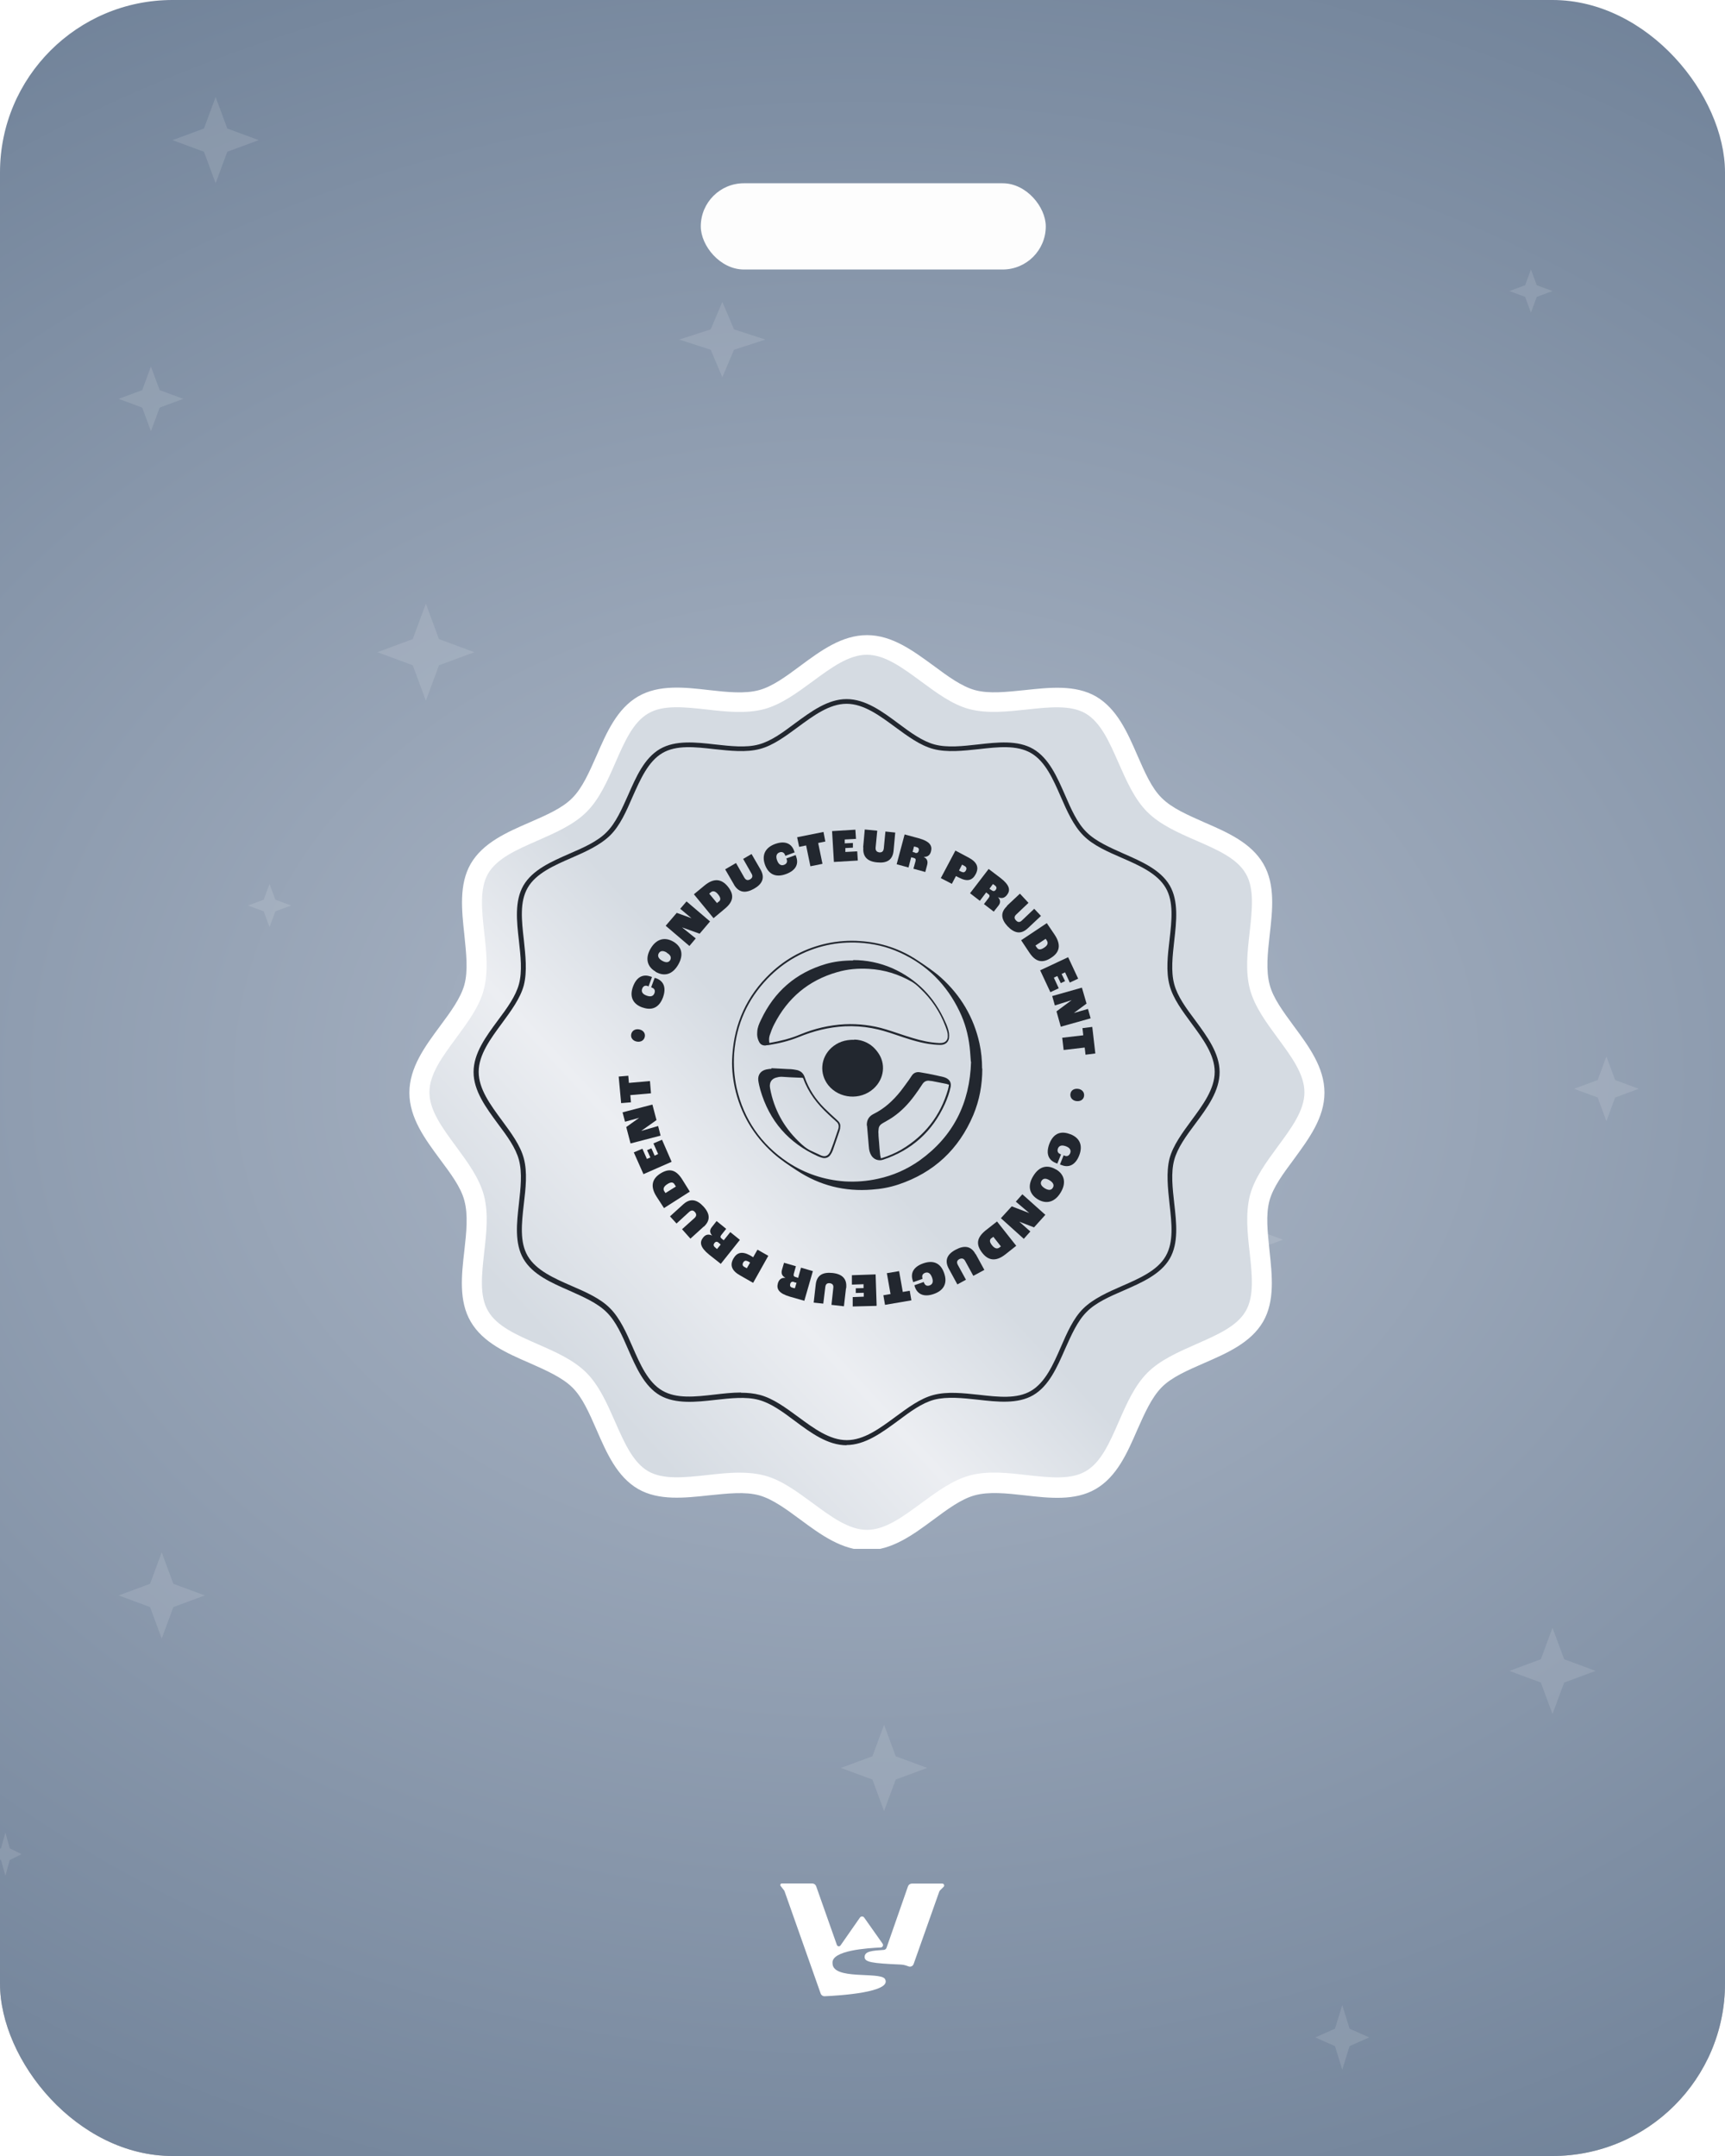 <svg width="160" height="200" viewBox="0 0 160 200" fill="none" xmlns="http://www.w3.org/2000/svg">
<g clip-path="url(#clip0_8608_64754)">
<rect width="160" height="200" rx="16" fill="white"/>
<rect x="-1" width="161" height="200" fill="url(#paint0_linear_8608_64754)"/>
<rect x="-1" width="161" height="200" fill="url(#paint1_radial_8608_64754)"/>
<path d="M83.549 182.241C80.87 182.124 80.197 182.02 80.197 181.54C80.197 180.995 80.917 180.954 81.977 180.881C82.091 180.873 82.19 180.797 82.228 180.689L84.218 174.987C84.272 174.833 84.418 174.729 84.581 174.729H87.401C87.557 174.729 87.635 174.918 87.525 175.028L87.2 175.353C87.162 175.391 87.132 175.438 87.114 175.489L84.743 182.189C84.672 182.388 84.457 182.486 84.261 182.409C84.058 182.329 83.825 182.253 83.549 182.241Z" fill="white"/>
<path d="M77.623 180.419C77.675 180.566 77.873 180.593 77.962 180.464L79.762 177.883C79.857 177.746 80.059 177.745 80.155 177.882L81.86 180.298C81.967 180.449 81.871 180.65 81.687 180.658C80.458 180.717 77.096 180.924 77.22 182.117C77.22 183.701 81.542 182.885 82.071 183.557C82.871 184.822 77.757 185.125 76.49 185.18C76.323 185.187 76.173 185.084 76.118 184.926L72.774 175.452C72.76 175.413 72.74 175.376 72.714 175.343L72.403 174.947C72.331 174.855 72.396 174.72 72.513 174.72H74.569H75.34C75.503 174.72 75.648 174.823 75.702 174.976L77.623 180.419Z" fill="white"/>
<path d="M39.5 56L40.715 59.285L44 60.5L40.715 61.715L39.5 65L38.285 61.715L35 60.5L38.285 59.285L39.5 56Z" fill="white" fill-opacity="0.12"/>
<path d="M15 144L16.08 146.92L19 148L16.08 149.08L15 152L13.92 149.08L11 148L13.92 146.92L15 144Z" fill="white" fill-opacity="0.12"/>
<path d="M144 151L145.08 153.92L148 155L145.08 156.08L144 159L142.92 156.08L140 155L142.92 153.92L144 151Z" fill="white" fill-opacity="0.12"/>
<path d="M20 9L21.08 11.92L24 13L21.08 14.08L20 17L18.92 14.08L16 13L18.92 11.92L20 9Z" fill="white" fill-opacity="0.12"/>
<path d="M82 160L83.08 162.92L86 164L83.08 165.08L82 168L80.92 165.08L78 164L80.92 162.92L82 160Z" fill="white" fill-opacity="0.12"/>
<path d="M67 28L68.08 30.555L71 31.5L68.08 32.445L67 35L65.92 32.445L63 31.5L65.92 30.555L67 28Z" fill="white" fill-opacity="0.12"/>
<path d="M142 25L142.54 26.46L144 27L142.54 27.54L142 29L141.46 27.54L140 27L141.46 26.46L142 25Z" fill="white" fill-opacity="0.12"/>
<path d="M117 113L117.54 114.46L119 115L117.54 115.54L117 117L116.46 115.54L115 115L116.46 114.46L117 113Z" fill="white" fill-opacity="0.12"/>
<path d="M25 82L25.54 83.46L27 84L25.54 84.54L25 86L24.46 84.54L23 84L24.46 83.46L25 82Z" fill="white" fill-opacity="0.12"/>
<path d="M0.5 170L0.905 171.46L2 172L0.905 172.54L0.5 174L0.095 172.54L-1 172L0.095 171.46L0.5 170Z" fill="white" fill-opacity="0.12"/>
<path d="M149 98L149.81 100.19L152 101L149.81 101.81L149 104L148.19 101.81L146 101L148.19 100.19L149 98Z" fill="white" fill-opacity="0.12"/>
<path d="M124.5 186L125.175 188.19L127 189L125.175 189.81L124.5 192L123.825 189.81L122 189L123.825 188.19L124.5 186Z" fill="white" fill-opacity="0.12"/>
<path d="M14 34L14.81 36.19L17 37L14.81 37.81L14 40L13.19 37.81L11 37L13.19 36.19L14 34Z" fill="white" fill-opacity="0.12"/>
<g filter="url(#filter0_i_8608_64754)">
<rect x="64" y="16" width="32" height="8" rx="4" fill="#FDFDFD"/>
</g>
<g clip-path="url(#clip1_8608_64754)">
<g filter="url(#filter1_d_8608_64754)">
<path d="M120.024 99.451C120.024 102.996 115.834 105.954 114.962 109.215C114.09 112.475 116.194 117.253 114.469 120.21C112.744 123.168 107.625 123.68 105.179 126.126C102.734 128.571 102.279 133.671 99.264 135.415C96.25 137.159 91.662 134.998 88.268 135.908C84.875 136.818 82.05 140.97 78.505 140.97C74.96 140.97 72.002 136.78 68.741 135.908C65.48 135.036 60.703 137.14 57.745 135.415C54.788 133.69 54.276 128.571 51.83 126.126C49.385 123.68 44.285 123.225 42.541 120.21C40.797 117.196 42.958 112.608 42.048 109.215C41.138 105.821 36.986 102.996 36.986 99.451C36.986 95.906 41.176 92.948 42.048 89.688C42.92 86.427 40.815 81.649 42.541 78.692C44.266 75.734 49.385 75.222 51.83 72.777C54.276 70.331 54.731 65.231 57.745 63.487C60.76 61.743 65.348 63.904 68.741 62.994C72.135 62.084 74.978 57.951 78.524 57.951C82.069 57.951 85.026 62.141 88.287 63.013C91.548 63.885 96.326 61.781 99.283 63.506C102.241 65.231 102.752 70.35 105.198 72.796C107.644 75.241 112.744 75.696 114.488 78.711C116.232 81.725 114.071 86.313 114.981 89.707C115.891 93.1 120.043 95.925 120.043 99.47L120.024 99.451Z" fill="url(#paint2_linear_8608_64754)"/>
<path d="M78.524 141.917C76.211 141.917 74.239 140.476 72.343 139.073C71.016 138.088 69.746 137.159 68.514 136.817C67.187 136.457 65.594 136.647 63.888 136.817C61.594 137.064 59.205 137.329 57.29 136.23C55.338 135.092 54.371 132.893 53.442 130.751C52.759 129.196 52.134 127.736 51.186 126.807C50.238 125.878 48.778 125.234 47.242 124.551C45.1 123.622 42.901 122.656 41.763 120.703C40.645 118.788 40.91 116.399 41.176 114.105C41.365 112.418 41.536 110.807 41.176 109.479C40.853 108.228 39.906 106.977 38.92 105.65C37.517 103.754 36.076 101.801 36.076 99.469C36.076 97.138 37.517 95.185 38.92 93.289C39.906 91.962 40.834 90.692 41.176 89.459C41.536 88.132 41.346 86.54 41.176 84.834C40.929 82.54 40.664 80.151 41.763 78.236C42.901 76.283 45.1 75.316 47.242 74.388C48.797 73.705 50.257 73.079 51.186 72.131C52.134 71.183 52.759 69.724 53.442 68.188C54.371 66.046 55.338 63.847 57.29 62.709C59.224 61.591 61.594 61.856 63.888 62.121C65.575 62.311 67.187 62.482 68.514 62.121C69.765 61.78 71.016 60.851 72.343 59.865C74.239 58.462 76.192 57.022 78.524 57.022C80.856 57.022 82.808 58.481 84.704 59.865C86.031 60.851 87.301 61.78 88.534 62.121C89.861 62.482 91.453 62.292 93.16 62.121C95.454 61.875 97.842 61.609 99.757 62.709C101.71 63.847 102.677 66.046 103.606 68.188C104.288 69.743 104.914 71.203 105.862 72.131C106.81 73.079 108.269 73.705 109.805 74.388C111.947 75.316 114.147 76.283 115.284 78.236C116.403 80.151 116.137 82.54 115.872 84.834C115.682 86.521 115.512 88.132 115.872 89.459C116.194 90.711 117.142 91.962 118.109 93.289C119.512 95.185 120.953 97.138 120.953 99.469C120.953 101.801 119.493 103.754 118.109 105.65C117.123 106.977 116.194 108.228 115.853 109.479C115.493 110.807 115.682 112.399 115.853 114.105C116.099 116.399 116.365 118.788 115.265 120.703C114.128 122.656 111.928 123.622 109.786 124.551C108.231 125.234 106.772 125.859 105.843 126.807C104.914 127.755 104.269 129.215 103.587 130.751C102.658 132.893 101.691 135.092 99.738 136.23C97.823 137.348 95.435 137.083 93.141 136.817C91.453 136.628 89.842 136.457 88.515 136.817C87.263 137.159 86.012 138.088 84.685 139.073C82.789 140.476 80.837 141.917 78.505 141.917H78.524ZM66.713 134.713C67.509 134.713 68.267 134.789 69.007 134.978C70.599 135.396 72.059 136.495 73.481 137.538C75.206 138.808 76.836 140.021 78.524 140.021C80.211 140.021 81.841 138.808 83.567 137.538C84.989 136.495 86.448 135.415 88.041 134.978C89.709 134.523 91.567 134.732 93.368 134.941C95.454 135.168 97.425 135.396 98.809 134.58C100.231 133.765 101.027 131.926 101.88 129.973C102.601 128.324 103.34 126.637 104.535 125.442C105.729 124.248 107.435 123.509 109.066 122.788C110.999 121.935 112.838 121.139 113.654 119.717C114.45 118.333 114.241 116.361 114.014 114.276C113.805 112.475 113.616 110.617 114.052 108.949C114.488 107.356 115.568 105.896 116.611 104.474C117.881 102.749 119.095 101.119 119.095 99.431C119.095 97.744 117.881 96.114 116.611 94.389C115.568 92.967 114.488 91.507 114.052 89.914C113.597 88.246 113.805 86.388 114.014 84.587C114.241 82.502 114.469 80.53 113.654 79.146C112.838 77.724 110.999 76.928 109.047 76.075C107.397 75.354 105.71 74.615 104.516 73.421C103.321 72.226 102.582 70.52 101.861 68.89C101.008 66.956 100.212 65.117 98.79 64.283C97.406 63.486 95.435 63.695 93.349 63.922C91.548 64.112 89.69 64.321 88.022 63.885C86.429 63.468 84.97 62.368 83.548 61.325C81.823 60.055 80.192 58.842 78.505 58.842C76.817 58.842 75.187 60.055 73.462 61.325C72.04 62.368 70.58 63.449 68.988 63.885C67.319 64.321 65.461 64.131 63.679 63.922C61.594 63.695 59.622 63.468 58.238 64.283C56.816 65.098 56.02 66.937 55.167 68.89C54.447 70.539 53.707 72.226 52.513 73.421C51.318 74.615 49.612 75.354 47.982 76.075C46.029 76.928 44.209 77.724 43.375 79.146C42.579 80.53 42.787 82.502 43.015 84.587C43.223 86.388 43.413 88.246 42.977 89.914C42.56 91.507 41.46 92.967 40.417 94.389C39.147 96.114 37.934 97.744 37.934 99.431C37.934 101.119 39.147 102.749 40.417 104.474C41.46 105.896 42.541 107.356 42.977 108.949C43.432 110.617 43.223 112.475 43.015 114.276C42.787 116.361 42.56 118.333 43.375 119.717C44.19 121.139 46.029 121.935 47.963 122.788C49.612 123.509 51.3 124.248 52.494 125.442C53.688 126.637 54.428 128.343 55.148 129.973C56.001 131.907 56.797 133.746 58.219 134.58C59.603 135.377 61.575 135.168 63.66 134.941C64.665 134.827 65.689 134.713 66.694 134.713H66.713Z" fill="white"/>
</g>
<path d="M78.523 134.068C76.779 134.068 75.225 132.931 73.727 131.812C72.59 130.959 71.509 130.163 70.371 129.86C69.177 129.537 67.736 129.708 66.352 129.86C64.532 130.068 62.655 130.258 61.215 129.443C59.755 128.589 58.996 126.845 58.257 125.158C57.707 123.888 57.138 122.58 56.266 121.726C55.413 120.873 54.105 120.305 52.835 119.736C51.148 118.996 49.403 118.238 48.55 116.778C47.716 115.337 47.925 113.461 48.133 111.641C48.285 110.257 48.456 108.816 48.133 107.602C47.83 106.465 47.034 105.384 46.181 104.247C45.081 102.749 43.925 101.195 43.925 99.45C43.925 97.706 45.062 96.171 46.181 94.654C47.034 93.516 47.83 92.417 48.133 91.298C48.456 90.104 48.285 88.663 48.133 87.279C47.925 85.459 47.716 83.582 48.55 82.141C49.403 80.682 51.148 79.923 52.835 79.184C54.105 78.634 55.413 78.065 56.266 77.193C57.12 76.34 57.688 75.032 58.257 73.762C58.996 72.075 59.755 70.33 61.215 69.477C62.655 68.643 64.532 68.852 66.352 69.06C67.736 69.212 69.196 69.382 70.371 69.06C71.509 68.757 72.59 67.96 73.727 67.107C75.225 66.008 76.779 64.851 78.523 64.851C80.268 64.851 81.822 65.989 83.32 67.107C84.457 67.96 85.557 68.757 86.676 69.06C87.87 69.382 89.311 69.212 90.695 69.06C92.515 68.852 94.392 68.643 95.832 69.477C97.292 70.33 98.051 72.075 98.79 73.762C99.34 75.032 99.909 76.34 100.781 77.193C101.634 78.046 102.942 78.615 104.212 79.184C105.899 79.923 107.644 80.682 108.497 82.141C109.331 83.582 109.122 85.459 108.914 87.279C108.762 88.663 108.591 90.104 108.914 91.298C109.217 92.436 110.013 93.516 110.866 94.654C111.966 96.152 113.123 97.706 113.123 99.45C113.123 101.195 111.985 102.749 110.866 104.247C110.013 105.384 109.217 106.484 108.914 107.602C108.591 108.797 108.762 110.238 108.914 111.622C109.122 113.442 109.331 115.319 108.497 116.759C107.644 118.219 105.899 118.977 104.212 119.717C102.942 120.267 101.634 120.835 100.781 121.708C99.927 122.561 99.359 123.869 98.79 125.139C98.051 126.826 97.292 128.57 95.832 129.424C94.392 130.258 92.515 130.049 90.695 129.841C89.292 129.689 87.851 129.537 86.657 129.841C85.519 130.144 84.439 130.94 83.301 131.793C81.803 132.893 80.249 134.049 78.504 134.049L78.523 134.068ZM68.741 129.196C69.348 129.196 69.935 129.253 70.504 129.405C71.717 129.727 72.893 130.599 74.03 131.433C75.471 132.495 76.95 133.594 78.543 133.594C80.135 133.594 81.614 132.495 83.055 131.433C84.192 130.599 85.349 129.727 86.581 129.405C87.87 129.063 89.349 129.234 90.79 129.386C92.61 129.594 94.335 129.784 95.624 129.025C96.951 128.248 97.69 126.58 98.392 124.968C98.961 123.66 99.548 122.295 100.477 121.385C101.406 120.475 102.752 119.869 104.06 119.3C105.672 118.598 107.359 117.859 108.118 116.532C108.876 115.224 108.686 113.517 108.478 111.679C108.326 110.238 108.155 108.759 108.478 107.47C108.8 106.256 109.672 105.081 110.506 103.943C111.568 102.503 112.668 101.024 112.668 99.431C112.668 97.839 111.568 96.36 110.506 94.919C109.672 93.782 108.8 92.625 108.478 91.393C108.136 90.104 108.307 88.625 108.478 87.184C108.686 85.364 108.876 83.639 108.118 82.35C107.34 81.023 105.672 80.283 104.06 79.582C102.752 79.013 101.387 78.425 100.477 77.497C99.567 76.587 98.961 75.222 98.392 73.913C97.69 72.302 96.951 70.615 95.624 69.856C94.316 69.098 92.591 69.288 90.771 69.496C89.33 69.648 87.851 69.818 86.562 69.477C85.349 69.155 84.173 68.283 83.036 67.449C81.595 66.387 80.116 65.287 78.523 65.287C76.931 65.287 75.452 66.387 74.011 67.449C72.874 68.283 71.717 69.155 70.485 69.477C69.215 69.818 67.717 69.648 66.276 69.496C64.456 69.288 62.731 69.098 61.442 69.856C60.115 70.634 59.395 72.302 58.674 73.913C58.105 75.222 57.518 76.587 56.589 77.497C55.66 78.407 54.314 79.013 53.005 79.582C51.394 80.283 49.707 81.023 48.948 82.35C48.19 83.658 48.38 85.364 48.588 87.184C48.74 88.625 48.91 90.104 48.588 91.393C48.266 92.606 47.394 93.782 46.56 94.919C45.498 96.36 44.398 97.839 44.398 99.431C44.398 101.024 45.498 102.503 46.56 103.943C47.394 105.081 48.266 106.237 48.588 107.47C48.929 108.759 48.759 110.238 48.588 111.679C48.38 113.499 48.19 115.224 48.948 116.513C49.726 117.84 51.394 118.579 53.005 119.281C54.314 119.85 55.679 120.437 56.589 121.366C57.499 122.276 58.105 123.641 58.674 124.949C59.376 126.561 60.115 128.248 61.442 129.006C62.75 129.765 64.456 129.575 66.276 129.367C67.092 129.272 67.926 129.177 68.722 129.177L68.741 129.196Z" fill="#22272F"/>
<path d="M59.584 93.459C58.693 93.137 58.371 92.454 58.712 91.525C59.072 90.54 59.717 90.369 60.324 90.578C60.362 90.578 60.418 90.615 60.475 90.634L60.153 91.507C60.153 91.507 60.096 91.487 60.077 91.469C59.812 91.374 59.641 91.507 59.565 91.715C59.471 91.98 59.565 92.208 59.982 92.36C60.4 92.511 60.608 92.379 60.703 92.132C60.779 91.924 60.741 91.715 60.475 91.62L60.4 91.582L60.722 90.71L60.855 90.748C61.499 90.976 61.84 91.544 61.499 92.511C61.12 93.535 60.418 93.744 59.603 93.459H59.584Z" fill="#22272F"/>
<path d="M60.798 90.123C60.039 89.687 59.812 88.909 60.343 87.999C60.874 87.089 61.651 86.9 62.428 87.336C63.224 87.791 63.452 88.549 62.902 89.497C62.371 90.407 61.613 90.616 60.798 90.142V90.123ZM61.841 88.359C61.461 88.132 61.215 88.227 61.101 88.435C60.987 88.644 61.025 88.89 61.404 89.118C61.803 89.345 62.049 89.269 62.163 89.061C62.277 88.852 62.239 88.606 61.841 88.379V88.359Z" fill="#22272F"/>
<path d="M61.746 85.876L62.77 84.682L64.135 85.175L63.092 84.302L63.679 83.62L65.86 85.478L64.893 86.615L63.262 86.028L64.533 87.052L63.945 87.753L61.765 85.895L61.746 85.876Z" fill="#22272F"/>
<path d="M64.362 82.957L65.348 82.142C66.22 81.421 66.921 81.535 67.49 82.217C68.115 82.976 68.059 83.62 67.225 84.303L66.182 85.175L64.362 82.957ZM66.675 83.639C66.864 83.488 66.864 83.279 66.599 82.957C66.352 82.653 66.125 82.615 65.935 82.767L65.784 82.9L66.504 83.772L66.656 83.639H66.675Z" fill="#22272F"/>
<path d="M68.097 82.085L67.262 80.644L68.267 80.056L69.044 81.421C69.196 81.668 69.367 81.686 69.575 81.573C69.765 81.459 69.86 81.288 69.708 81.042L68.931 79.677L69.708 79.222L70.542 80.663C70.978 81.421 70.713 82.009 69.936 82.445C69.158 82.881 68.533 82.824 68.078 82.066L68.097 82.085Z" fill="#22272F"/>
<path d="M70.959 80.227C70.637 79.336 70.959 78.634 71.888 78.293C72.874 77.933 73.443 78.312 73.651 78.919C73.651 78.957 73.689 79.013 73.708 79.07L72.836 79.393L72.817 79.317C72.723 79.051 72.495 78.994 72.305 79.07C72.04 79.165 71.926 79.412 72.078 79.81C72.23 80.227 72.476 80.322 72.723 80.227C72.931 80.151 73.064 79.98 72.969 79.715L72.931 79.639L73.803 79.317L73.841 79.449C74.088 80.094 73.879 80.72 72.912 81.08C71.888 81.459 71.263 81.042 70.959 80.227Z" fill="#22272F"/>
<path d="M74.77 78.426L74.125 78.558L73.936 77.667L76.382 77.174L76.552 78.065L75.888 78.198L76.287 80.132L75.168 80.359L74.77 78.426Z" fill="#22272F"/>
<path d="M77.159 77.098L79.339 76.965L79.396 77.818L78.353 77.875V78.235L79.111 78.197V78.633L78.41 78.671V79.032L79.51 78.975L79.566 79.828L77.348 79.96L77.178 77.098H77.159Z" fill="#22272F"/>
<path d="M80.059 78.615L80.211 76.947L81.368 77.06L81.216 78.634C81.197 78.918 81.33 79.032 81.557 79.07C81.785 79.089 81.936 78.994 81.974 78.71L82.126 77.136L83.036 77.231L82.884 78.899C82.808 79.771 82.258 80.094 81.368 79.999C80.476 79.923 80.002 79.487 80.078 78.615H80.059Z" fill="#22272F"/>
<path d="M83.889 77.402L85.216 77.762C86.259 78.047 86.487 78.464 86.354 78.975C86.278 79.279 86.088 79.506 85.671 79.487C86.05 79.677 86.069 79.961 85.994 80.246L85.823 80.89L84.723 80.587L84.913 79.904C84.97 79.715 84.913 79.62 84.742 79.582L84.515 79.525L84.268 80.473L83.169 80.17L83.908 77.402H83.889ZM84.856 79.108C85.046 79.165 85.159 79.108 85.216 78.919C85.254 78.748 85.216 78.634 84.989 78.577L84.78 78.52L84.647 79.032L84.875 79.089L84.856 79.108Z" fill="#22272F"/>
<path d="M88.61 78.899L89.823 79.543C90.619 79.961 90.828 80.454 90.505 81.079C90.202 81.667 89.728 81.819 88.97 81.42L88.666 81.269L88.287 81.989L87.264 81.458L88.61 78.918V78.899ZM89.178 80.871C89.349 80.946 89.482 80.946 89.596 80.738C89.69 80.548 89.633 80.416 89.444 80.321L89.235 80.207L88.951 80.757L89.178 80.871Z" fill="#22272F"/>
<path d="M91.719 80.624L92.818 81.459C93.671 82.122 93.728 82.596 93.406 83.013C93.216 83.26 92.951 83.411 92.572 83.222C92.856 83.544 92.78 83.809 92.591 84.037L92.174 84.568L91.264 83.866L91.7 83.297C91.814 83.146 91.814 83.032 91.662 82.937L91.472 82.786L90.885 83.563L89.975 82.861L91.719 80.586V80.624ZM91.965 82.577C92.117 82.691 92.25 82.691 92.363 82.539C92.458 82.406 92.458 82.274 92.287 82.141L92.098 82.008L91.776 82.444L91.965 82.577Z" fill="#22272F"/>
<path d="M93.387 84.037L94.6 82.9L95.397 83.753L94.259 84.834C94.051 85.023 94.07 85.213 94.24 85.383C94.392 85.554 94.582 85.592 94.79 85.383L95.928 84.303L96.553 84.966L95.34 86.104C94.695 86.71 94.089 86.578 93.463 85.933C92.856 85.288 92.762 84.644 93.406 84.056L93.387 84.037Z" fill="#22272F"/>
<path d="M97.103 85.649L97.823 86.71C98.449 87.658 98.278 88.341 97.52 88.834C96.705 89.383 96.06 89.251 95.472 88.36L94.714 87.222L97.103 85.63V85.649ZM96.174 87.905C96.307 88.113 96.515 88.132 96.856 87.905C97.179 87.696 97.236 87.469 97.103 87.26L96.989 87.089L96.041 87.715L96.155 87.886L96.174 87.905Z" fill="#22272F"/>
<path d="M99.075 88.796L100.004 90.786L99.227 91.146L98.79 90.198L98.468 90.35L98.79 91.014L98.392 91.203L98.07 90.54L97.748 90.691L98.203 91.677L97.425 92.037L96.478 90.009L99.075 88.796Z" fill="#22272F"/>
<path d="M100.345 91.601L100.781 93.099L99.605 93.971L100.914 93.592L101.16 94.464L98.392 95.241L97.994 93.82L99.397 92.777L97.842 93.27L97.596 92.398L100.345 91.62V91.601Z" fill="#22272F"/>
<path d="M100.478 96.038L100.402 95.374L101.312 95.261L101.596 97.725L100.686 97.839L100.61 97.175L98.657 97.403L98.525 96.266L100.478 96.038Z" fill="#22272F"/>
<path d="M99.984 101.005C100.345 101.043 100.591 101.309 100.553 101.65C100.515 102.01 100.212 102.181 99.852 102.143C99.492 102.105 99.245 101.839 99.283 101.498C99.321 101.138 99.624 100.967 99.984 101.005Z" fill="#22272F"/>
<path d="M99.283 105.214C100.155 105.555 100.459 106.256 100.099 107.185C99.719 108.152 99.056 108.323 98.468 108.076C98.43 108.076 98.373 108.039 98.317 108.02L98.658 107.166C98.658 107.166 98.715 107.204 98.734 107.204C98.999 107.318 99.17 107.185 99.264 106.977C99.359 106.711 99.264 106.484 98.866 106.332C98.449 106.181 98.222 106.294 98.127 106.541C98.051 106.73 98.089 106.958 98.335 107.053L98.411 107.091L98.07 107.944L97.937 107.887C97.293 107.64 96.971 107.072 97.331 106.105C97.729 105.081 98.449 104.891 99.264 105.214H99.283Z" fill="#22272F"/>
<path d="M97.975 108.493C98.733 108.948 98.923 109.744 98.373 110.635C97.823 111.545 97.027 111.716 96.269 111.261C95.492 110.787 95.264 110.029 95.833 109.1C96.383 108.19 97.141 108 97.956 108.493H97.975ZM96.913 110.237C97.293 110.465 97.539 110.389 97.653 110.18C97.785 109.972 97.729 109.725 97.368 109.498C96.97 109.251 96.743 109.327 96.61 109.536C96.477 109.744 96.515 109.991 96.913 110.237Z" fill="#22272F"/>
<path d="M96.951 112.702L95.909 113.859L94.543 113.328L95.567 114.238L94.961 114.92L92.837 113.006L93.842 111.906L95.472 112.532L94.221 111.47L94.828 110.787L96.97 112.702H96.951Z" fill="#22272F"/>
<path d="M94.259 115.565L93.254 116.361C92.364 117.063 91.662 116.93 91.112 116.229C90.505 115.451 90.581 114.826 91.415 114.143L92.477 113.309L94.259 115.565ZM91.965 114.845C91.776 114.996 91.757 115.205 92.022 115.527C92.269 115.831 92.496 115.868 92.686 115.736L92.837 115.622L92.136 114.731L91.965 114.864V114.845Z" fill="#22272F"/>
<path d="M90.506 116.342L91.302 117.802L90.278 118.352L89.52 116.968C89.387 116.721 89.198 116.702 88.989 116.797C88.781 116.911 88.705 117.062 88.837 117.328L89.596 118.712L88.799 119.148L88.003 117.688C87.586 116.911 87.852 116.342 88.648 115.925C89.425 115.508 90.07 115.565 90.487 116.342H90.506Z" fill="#22272F"/>
<path d="M87.586 118.143C87.889 119.034 87.548 119.716 86.6 120.039C85.614 120.38 85.065 119.982 84.856 119.375C84.856 119.337 84.818 119.28 84.818 119.223L85.69 118.92C85.69 118.92 85.69 118.996 85.709 118.996C85.804 119.261 86.013 119.318 86.221 119.242C86.486 119.148 86.6 118.92 86.448 118.503C86.297 118.086 86.069 117.991 85.823 118.067C85.614 118.143 85.482 118.294 85.558 118.56V118.636L84.704 118.939L84.666 118.806C84.439 118.162 84.666 117.536 85.633 117.195C86.676 116.835 87.283 117.271 87.567 118.086L87.586 118.143Z" fill="#22272F"/>
<path d="M83.718 119.849L84.382 119.735L84.534 120.626L82.088 121.044L81.936 120.152L82.6 120.039L82.258 118.105L83.396 117.915L83.737 119.849H83.718Z" fill="#22272F"/>
<path d="M81.292 121.139L79.092 121.195V120.323L80.116 120.285V119.925L79.377 119.944V119.508L80.097 119.489V119.129L79.016 119.167V118.295L81.216 118.219L81.311 121.101L81.292 121.139Z" fill="#22272F"/>
<path d="M78.467 119.527L78.277 121.177L77.121 121.044L77.292 119.471C77.329 119.186 77.197 119.072 76.969 119.035C76.742 119.016 76.59 119.091 76.552 119.376L76.363 120.93L75.472 120.836L75.661 119.167C75.756 118.295 76.306 117.992 77.216 118.087C78.107 118.181 78.581 118.617 78.486 119.49L78.467 119.527Z" fill="#22272F"/>
<path d="M74.599 120.665L73.272 120.286C72.23 119.982 72.002 119.565 72.154 119.035C72.249 118.731 72.438 118.504 72.855 118.542C72.476 118.333 72.457 118.068 72.533 117.783L72.722 117.139L73.822 117.461L73.632 118.143C73.576 118.333 73.632 118.428 73.803 118.466L74.031 118.542L74.296 117.594L75.396 117.916L74.599 120.684V120.665ZM73.651 118.921C73.462 118.864 73.348 118.921 73.291 119.11C73.253 119.281 73.291 119.395 73.5 119.452L73.727 119.508L73.879 118.997L73.651 118.94V118.921Z" fill="#22272F"/>
<path d="M69.841 118.996L68.647 118.314C67.869 117.878 67.68 117.366 68.021 116.759C68.343 116.191 68.817 116.039 69.575 116.456L69.86 116.627L70.258 115.925L71.263 116.494L69.86 118.996H69.841ZM69.348 117.006C69.196 116.911 69.045 116.93 68.931 117.12C68.836 117.309 68.874 117.442 69.064 117.537L69.272 117.65L69.575 117.12L69.348 116.987V117.006Z" fill="#22272F"/>
<path d="M66.846 117.233L65.765 116.38C64.931 115.698 64.874 115.224 65.215 114.807C65.405 114.56 65.67 114.428 66.049 114.617C65.765 114.276 65.86 114.029 66.049 113.802L66.466 113.271L67.357 113.992L66.921 114.541C66.789 114.693 66.808 114.807 66.94 114.902L67.13 115.053L67.737 114.295L68.628 115.015L66.846 117.252V117.233ZM66.656 115.281C66.504 115.148 66.372 115.167 66.258 115.319C66.163 115.451 66.163 115.584 66.334 115.717L66.504 115.868L66.846 115.451L66.675 115.3L66.656 115.281Z" fill="#22272F"/>
<path d="M65.272 113.783L64.04 114.902L63.262 114.029L64.419 112.987C64.627 112.797 64.608 112.608 64.457 112.437C64.305 112.266 64.134 112.228 63.907 112.437L62.75 113.499L62.144 112.835L63.376 111.717C64.021 111.129 64.646 111.262 65.253 111.925C65.86 112.589 65.916 113.214 65.272 113.802V113.783Z" fill="#22272F"/>
<path d="M61.594 112.076L60.893 110.996C60.286 110.048 60.495 109.346 61.234 108.872C62.068 108.341 62.694 108.493 63.262 109.384L63.983 110.541L61.575 112.076H61.594ZM62.561 109.858C62.428 109.649 62.22 109.631 61.878 109.858C61.556 110.067 61.48 110.294 61.613 110.503L61.727 110.673L62.694 110.067L62.58 109.896L62.561 109.858Z" fill="#22272F"/>
<path d="M59.679 108.911L58.788 106.901L59.584 106.56L60.001 107.508L60.324 107.375L60.02 106.693L60.419 106.522L60.722 107.204L61.044 107.053L60.608 106.067L61.404 105.726L62.295 107.773L59.66 108.93L59.679 108.911Z" fill="#22272F"/>
<path d="M58.485 106.067L58.087 104.55L59.281 103.697L57.973 104.057L57.745 103.185L60.513 102.464L60.892 103.905L59.471 104.91L61.044 104.455L61.272 105.346L58.504 106.067H58.485Z" fill="#22272F"/>
<path d="M58.466 101.592L58.523 102.256L57.613 102.331L57.385 99.867L58.276 99.791L58.333 100.455L60.286 100.284L60.381 101.421L58.428 101.592H58.466Z" fill="#22272F"/>
<path d="M59.092 96.626C58.731 96.569 58.485 96.303 58.542 95.962C58.599 95.621 58.902 95.431 59.262 95.488C59.622 95.545 59.869 95.811 59.812 96.152C59.755 96.493 59.452 96.683 59.092 96.626Z" fill="#22272F"/>
<path d="M91.112 99.128C91.112 100.644 90.847 102.066 90.278 103.431C88.932 106.616 86.619 108.778 83.339 109.877C82.543 110.143 81.728 110.294 80.894 110.351C78.353 110.56 76.021 109.972 73.898 108.569C73.14 108.076 72.4 107.583 71.718 106.976C69.879 105.327 68.684 103.299 68.154 100.891C67.945 99.905 67.85 98.919 67.926 97.914C68.116 94.919 69.272 92.379 71.452 90.293C72.95 88.871 74.713 87.942 76.742 87.506C77.746 87.298 78.77 87.222 79.794 87.298C81.728 87.43 83.51 88.018 85.121 89.099C85.861 89.592 86.6 90.085 87.264 90.672C89.103 92.322 90.316 94.369 90.847 96.777C91.017 97.554 91.093 98.35 91.093 99.128H91.112ZM90.05 98.483C90.013 98.066 89.994 97.592 89.937 97.118C89.804 95.962 89.501 94.862 89.008 93.838C87.813 91.336 85.975 89.497 83.453 88.359C82.259 87.809 80.988 87.525 79.68 87.449C78.675 87.392 77.69 87.468 76.723 87.677C74.581 88.151 72.723 89.194 71.187 90.786C69.329 92.72 68.305 95.033 68.097 97.706C68.021 98.786 68.097 99.848 68.324 100.91C68.988 103.829 70.58 106.142 73.064 107.811C74.675 108.872 76.457 109.46 78.372 109.593C79.415 109.65 80.42 109.574 81.443 109.346C82.846 109.043 84.135 108.474 85.311 107.64C88.42 105.403 89.956 102.332 90.07 98.483H90.05Z" fill="#22272F"/>
<path d="M79.244 96.435C80.022 96.454 80.818 96.795 81.387 97.573C82.202 98.634 82.031 100.094 81.007 101.004C79.794 102.085 77.86 101.933 76.837 100.682C75.984 99.62 76.097 98.123 77.121 97.194C77.671 96.701 78.353 96.435 79.244 96.454V96.435Z" fill="#22272F"/>
<path d="M79.15 89.061C80.363 89.061 81.595 89.308 82.771 89.819C85.046 90.843 86.676 92.511 87.681 94.805C87.832 95.128 87.965 95.469 88.022 95.829C88.041 95.981 88.041 96.151 88.022 96.322C87.946 96.701 87.662 96.929 87.245 96.929C86.866 96.929 86.486 96.891 86.107 96.834C85.064 96.663 84.06 96.322 83.055 95.981C82.335 95.734 81.614 95.507 80.856 95.374C80.041 95.222 79.206 95.166 78.372 95.204C76.874 95.279 75.453 95.64 74.069 96.208C73.178 96.569 72.23 96.796 71.282 96.948C71.187 96.948 71.073 96.967 70.978 96.986C70.732 96.986 70.542 96.891 70.429 96.682C70.258 96.379 70.201 96.038 70.239 95.697C70.258 95.317 70.41 94.957 70.58 94.616C71.813 91.981 73.822 90.237 76.609 89.421C77.405 89.194 78.221 89.099 79.112 89.099L79.15 89.061ZM71.358 96.739H71.433C72.381 96.569 73.329 96.341 74.22 95.962C75.547 95.412 76.912 95.09 78.353 95.014C79.642 94.957 80.932 95.109 82.164 95.488C82.979 95.734 83.794 96.038 84.629 96.284C85.444 96.531 86.259 96.72 87.112 96.758C87.302 96.758 87.491 96.758 87.662 96.644C87.87 96.493 87.927 96.284 87.908 96.038C87.908 95.753 87.794 95.488 87.7 95.222C87.188 93.858 86.392 92.663 85.33 91.677C85.102 91.45 84.856 91.241 84.572 91.071C83.339 90.369 82.012 89.952 80.59 89.876C79.605 89.819 78.619 89.895 77.652 90.18C74.998 90.938 73.064 92.568 71.813 95.014C71.642 95.336 71.509 95.697 71.395 96.038C71.32 96.265 71.32 96.493 71.358 96.739Z" fill="#22272F"/>
<path d="M80.401 104.417C80.382 103.924 80.571 103.564 81.026 103.337C82.031 102.844 82.827 102.104 83.529 101.232C83.813 100.872 84.06 100.512 84.325 100.152C84.401 100.038 84.477 99.924 84.553 99.81C84.723 99.526 85.008 99.412 85.33 99.469C85.576 99.507 85.842 99.564 86.088 99.602C86.562 99.697 87.017 99.791 87.491 99.905C87.586 99.924 87.662 99.962 87.757 100C88.098 100.171 88.249 100.455 88.174 100.834C88.06 101.384 87.87 101.896 87.643 102.408C86.486 104.967 84.572 106.692 81.898 107.583C81.5 107.716 81.045 107.564 80.818 107.185C80.666 106.939 80.609 106.673 80.59 106.408C80.534 105.744 80.477 105.081 80.42 104.417H80.401ZM88.041 100.626C87.946 100.607 87.87 100.569 87.794 100.55C87.34 100.455 86.903 100.379 86.448 100.284C86.392 100.284 86.316 100.265 86.259 100.265C85.975 100.208 85.728 100.303 85.557 100.569C85.33 100.929 85.084 101.27 84.837 101.611C84.268 102.389 83.624 103.071 82.827 103.621C82.524 103.829 82.202 104 81.879 104.19C81.671 104.303 81.519 104.474 81.5 104.702C81.481 104.853 81.462 105.005 81.481 105.157C81.481 105.441 81.519 105.706 81.538 105.991C81.557 106.351 81.595 106.73 81.633 107.071C81.633 107.204 81.69 107.318 81.709 107.451C81.747 107.451 81.766 107.451 81.785 107.432C82.41 107.242 83.017 106.977 83.586 106.654C85.766 105.365 87.226 103.507 87.927 101.081C87.965 100.929 88.003 100.777 88.022 100.626H88.041Z" fill="#22272F"/>
<path d="M71.547 99.09C72.078 99.109 72.514 99.147 72.969 99.166C73.253 99.166 73.519 99.185 73.803 99.242C74.22 99.299 74.504 99.526 74.637 99.924C75.016 101.024 75.642 101.972 76.457 102.787C76.836 103.166 77.253 103.545 77.651 103.906C77.841 104.076 77.974 104.266 77.936 104.531C77.936 104.645 77.917 104.759 77.879 104.872C77.784 105.176 77.671 105.46 77.576 105.763C77.462 106.067 77.367 106.389 77.253 106.692C77.197 106.844 77.121 106.996 77.026 107.128C76.855 107.375 76.59 107.47 76.305 107.413C76.154 107.375 76.002 107.318 75.869 107.261C73.139 106.029 71.357 103.981 70.523 101.1C70.447 100.815 70.371 100.512 70.334 100.228C70.277 99.697 70.561 99.318 71.092 99.204C71.263 99.166 71.471 99.147 71.566 99.147L71.547 99.09ZM72.495 99.886C72.495 99.886 72.248 99.886 72.078 99.943C71.699 100.019 71.452 100.247 71.414 100.607C71.395 100.739 71.414 100.872 71.433 100.986C71.793 102.901 72.684 104.531 74.068 105.877C74.448 106.256 74.846 106.598 75.339 106.806C75.623 106.939 75.888 107.053 76.154 107.185C76.514 107.337 76.779 107.242 76.969 106.901C77.007 106.825 77.045 106.768 77.064 106.692C77.14 106.484 77.216 106.294 77.291 106.086C77.443 105.65 77.595 105.195 77.746 104.759C77.841 104.474 77.803 104.209 77.538 104.019C77.519 104 77.481 103.962 77.462 103.943C77.253 103.754 77.026 103.564 76.817 103.356C75.813 102.427 74.978 101.365 74.504 100.038C74.504 100.019 74.448 99.981 74.429 99.981C74.258 99.981 74.087 99.962 73.917 99.962C73.462 99.943 73.007 99.924 72.495 99.886Z" fill="#22272F"/>
</g>
</g>
<defs>
<filter id="filter0_i_8608_64754" x="64" y="16" width="33" height="9" filterUnits="userSpaceOnUse" color-interpolation-filters="sRGB">
<feFlood flood-opacity="0" result="BackgroundImageFix"/>
<feBlend mode="normal" in="SourceGraphic" in2="BackgroundImageFix" result="shape"/>
<feColorMatrix in="SourceAlpha" type="matrix" values="0 0 0 0 0 0 0 0 0 0 0 0 0 0 0 0 0 0 127 0" result="hardAlpha"/>
<feOffset dx="1" dy="1"/>
<feGaussianBlur stdDeviation="1.5"/>
<feComposite in2="hardAlpha" operator="arithmetic" k2="-1" k3="1"/>
<feColorMatrix type="matrix" values="0 0 0 0 0.2 0 0 0 0 0.231 0 0 0 0 0.278 0 0 0 0.8 0"/>
<feBlend mode="normal" in2="shape" result="effect1_innerShadow_8608_64754"/>
</filter>
<filter id="filter1_d_8608_64754" x="36.076" y="57.022" width="86.772" height="86.791" filterUnits="userSpaceOnUse" color-interpolation-filters="sRGB">
<feFlood flood-opacity="0" result="BackgroundImageFix"/>
<feColorMatrix in="SourceAlpha" type="matrix" values="0 0 0 0 0 0 0 0 0 0 0 0 0 0 0 0 0 0 127 0" result="hardAlpha"/>
<feOffset dx="1.896" dy="1.896"/>
<feColorMatrix type="matrix" values="0 0 0 0 0.184 0 0 0 0 0.235 0 0 0 0 0.239 0 0 0 1 0"/>
<feBlend mode="normal" in2="BackgroundImageFix" result="effect1_dropShadow_8608_64754"/>
<feBlend mode="normal" in="SourceGraphic" in2="effect1_dropShadow_8608_64754" result="shape"/>
</filter>
<linearGradient id="paint0_linear_8608_64754" x1="79.5" y1="0" x2="79.5" y2="200" gradientUnits="userSpaceOnUse">
<stop stop-opacity="0"/>
<stop offset="1" stop-opacity="0.32"/>
</linearGradient>
<radialGradient id="paint1_radial_8608_64754" cx="0" cy="0" r="1" gradientUnits="userSpaceOnUse" gradientTransform="translate(79.5 100) rotate(90) scale(133.5 176.162)">
<stop stop-color="#B0BAC9"/>
<stop offset="1" stop-color="#667991"/>
</radialGradient>
<linearGradient id="paint2_linear_8608_64754" x1="50.333" y1="125.519" x2="80.04" y2="98.048" gradientUnits="userSpaceOnUse">
<stop offset="0.03" stop-color="#D5DBE2"/>
<stop offset="0.48" stop-color="#ECEEF2"/>
<stop offset="0.85" stop-color="#D5DBE2"/>
</linearGradient>
<clipPath id="clip0_8608_64754">
<rect width="160" height="200" rx="16" fill="white"/>
</clipPath>
<clipPath id="clip1_8608_64754">
<rect width="87" height="86.602" fill="white" transform="translate(36 57.078)"/>
</clipPath>
</defs>
</svg>
